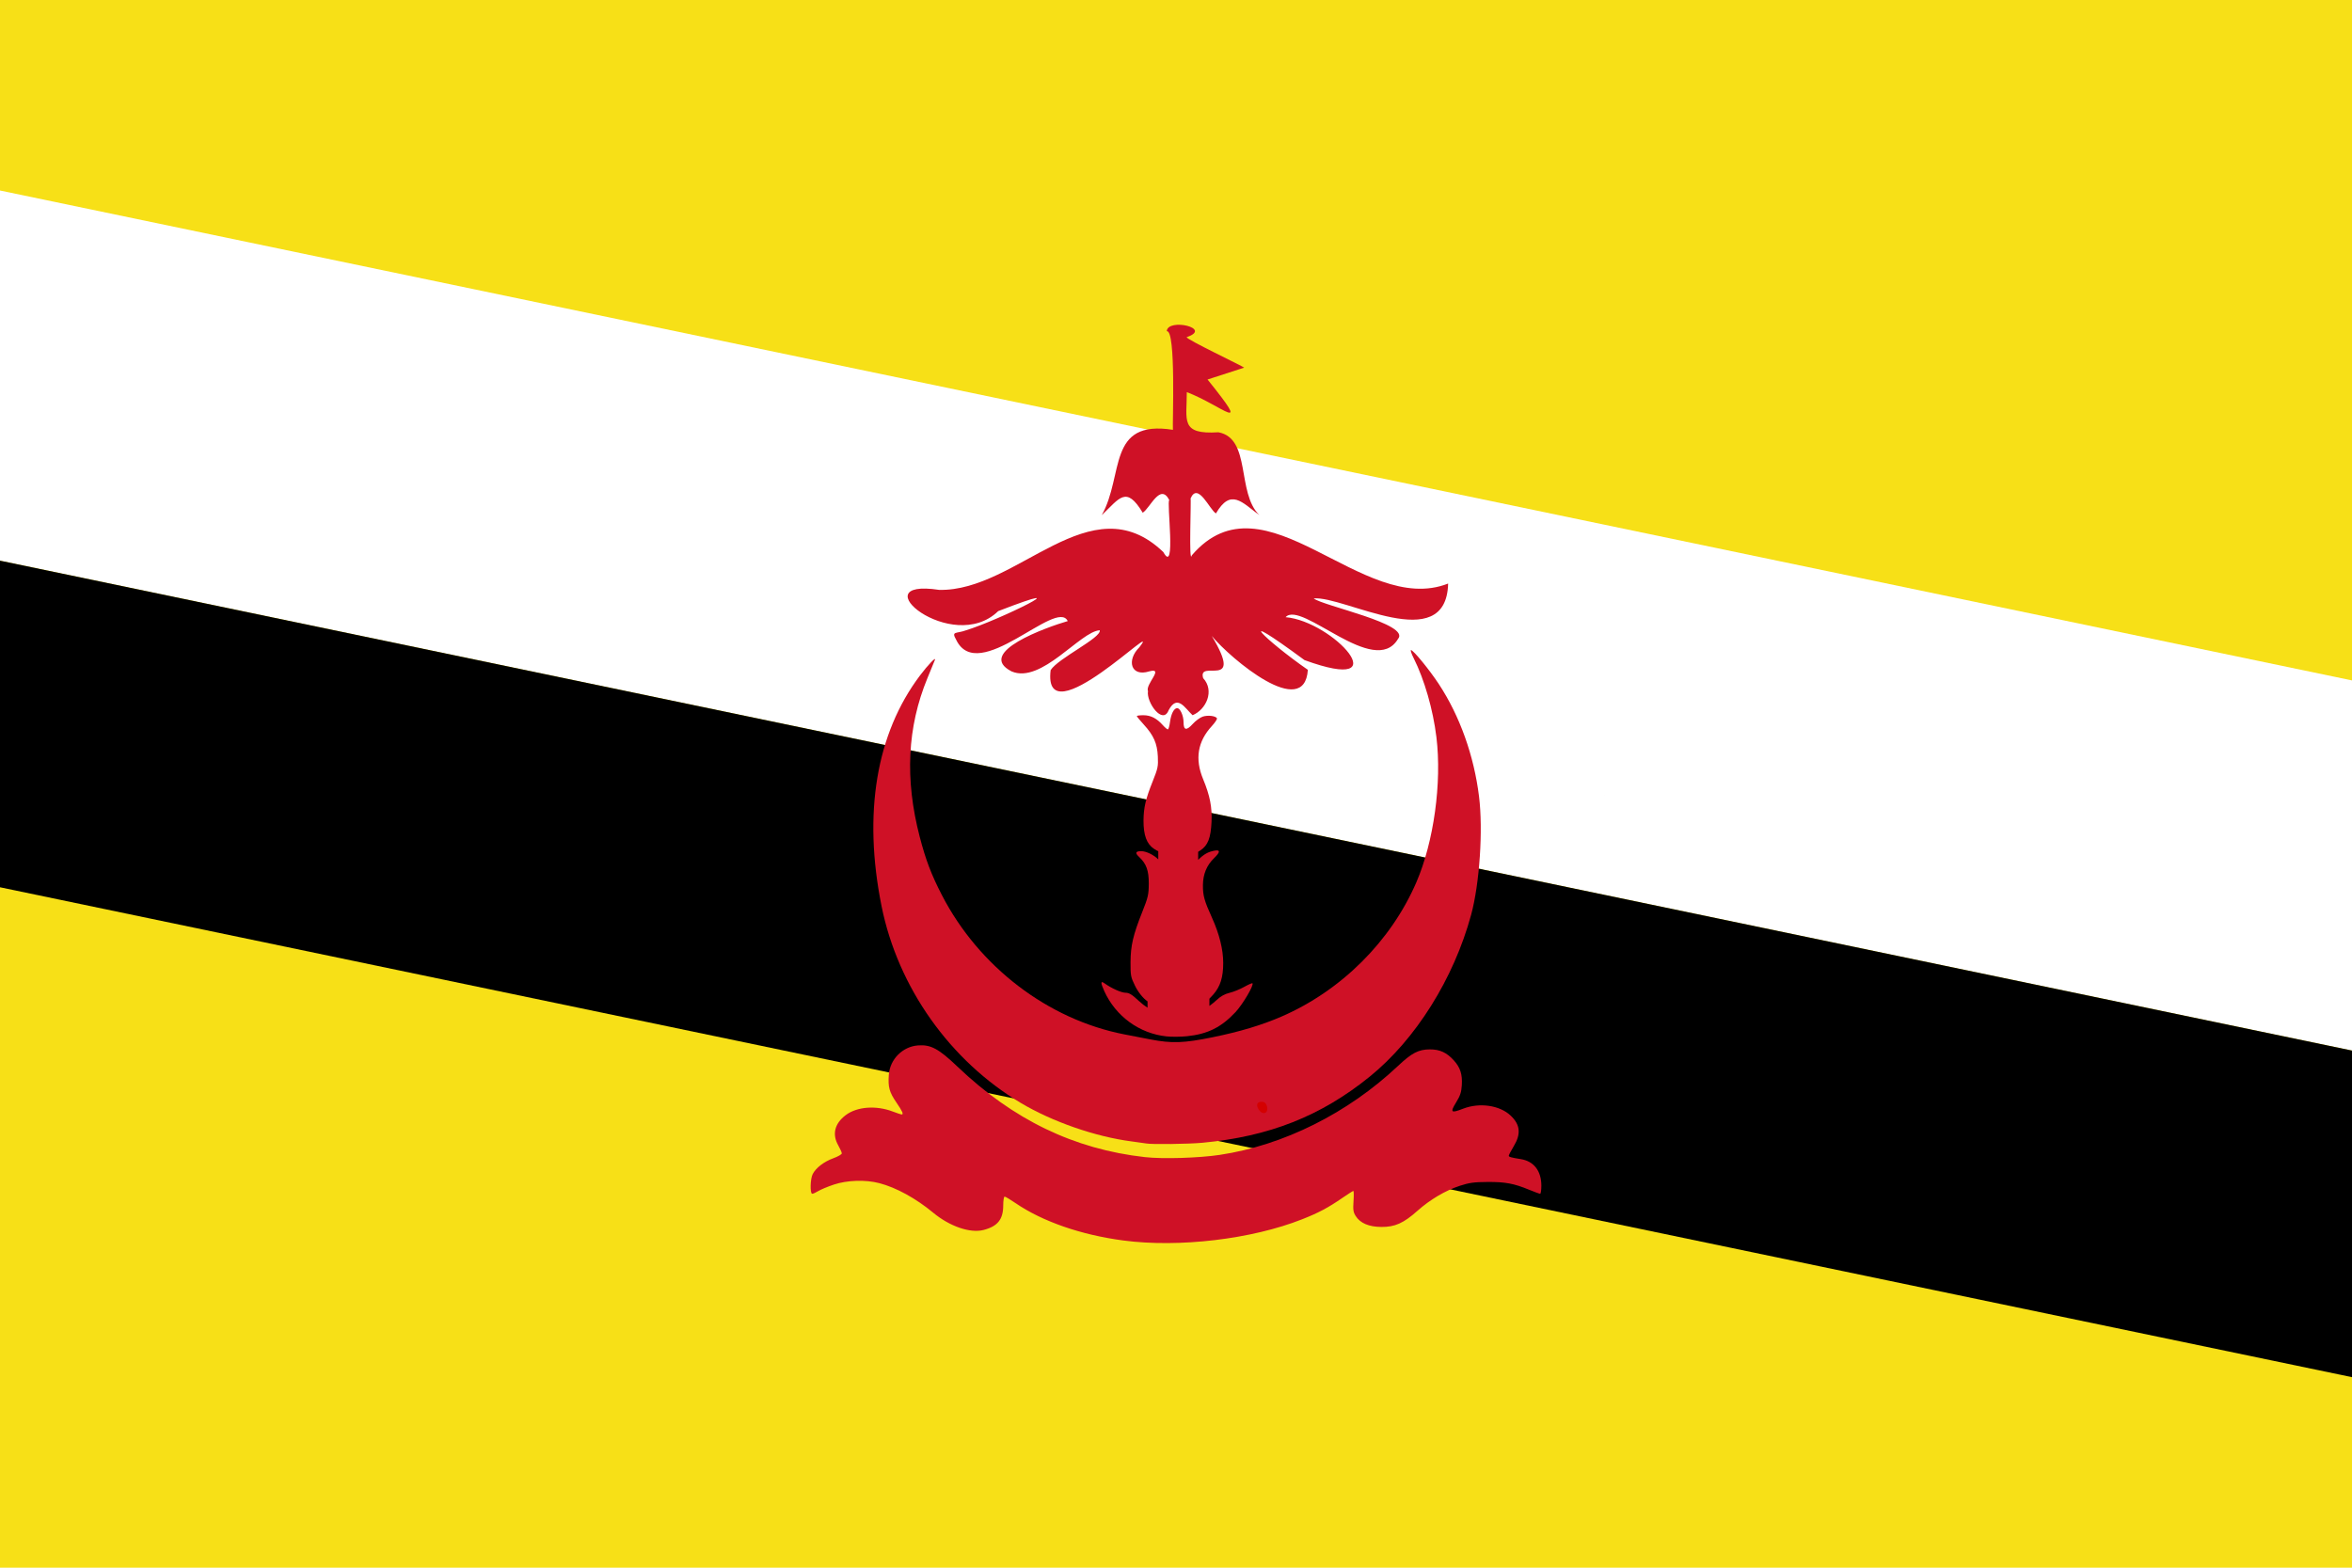 <?xml version="1.0" encoding="utf-8"?>
<!-- Generator: Adobe Illustrator 26.0.1, SVG Export Plug-In . SVG Version: 6.00 Build 0)  -->
<svg version="1.1" id="Layer_1" xmlns="http://www.w3.org/2000/svg" xmlns:xlink="http://www.w3.org/1999/xlink" x="0px" y="0px"
	 viewBox="0 0 600 400" enable-background="new 0 0 600 400" xml:space="preserve">
<rect fill="#F7E017" width="600" height="400"/>
<polygon fill="#FFFFFF" points="0,143.056 600,268.056 600,173.611 0,48.611 "/>
<polygon points="0,226.389 600,351.389 600,268.056 0,143.056 "/>
<path fill-rule="evenodd" clip-rule="evenodd" fill="#CF1126" d="M286.524,316.509c-10.758-1.424-20.619-4.85-27.469-9.54
	c-1.329-0.908-2.574-1.652-2.772-1.652c-0.198,0-0.358,1.009-0.358,2.26c-0.003,3.543-1.426,5.322-5.005,6.25
	c-3.423,0.887-8.642-0.903-12.877-4.416c-4.381-3.638-9.442-6.413-13.726-7.528c-3.529-0.919-8.212-0.773-11.594,0.363
	c-1.57,0.526-3.363,1.272-3.982,1.655c-0.622,0.383-1.313,0.694-1.535,0.694c-0.602,0-0.515-3.808,0.114-5.021
	c0.825-1.598,2.867-3.169,5.241-4.034c1.199-0.437,2.183-1.001,2.183-1.253c0-0.249-0.404-1.163-0.9-2.028
	c-1.612-2.819-0.95-5.553,1.86-7.701c2.881-2.2,7.75-2.58,12.058-0.942c1.085,0.413,2.094,0.749,2.243,0.749
	c0.565,0,0.219-0.789-1.337-3.065c-1.803-2.634-2.159-3.933-1.931-7.064c0.285-3.971,3.521-7.212,7.481-7.5
	c3.234-0.233,5.247,0.851,10.015,5.401c14.253,13.59,29.747,21.075,47.819,23.104c4.56,0.512,13.737,0.235,19.119-0.573
	c16.263-2.449,32.647-10.625,45.442-22.678c3.543-3.34,5.247-4.224,8.155-4.235c2.528-0.008,4.297,0.806,6.109,2.81
	c1.651,1.828,2.21,3.57,2.031,6.351c-0.111,1.785-0.404,2.661-1.465,4.389c-1.565,2.553-1.299,2.789,1.799,1.581
	c4.191-1.627,9.351-0.876,12.136,1.769c2.45,2.328,2.681,4.655,0.778,7.812c-0.694,1.156-1.264,2.241-1.264,2.412
	c0,0.317,0.529,0.467,3.071,0.876c3.328,0.531,5.238,3.008,5.238,6.787c0,1.128-0.138,2.053-0.312,2.053
	c-0.171,0-1.43-0.461-2.8-1.025c-3.881-1.601-6.087-2.016-10.615-1.986c-3.453,0.019-4.644,0.185-7.044,0.966
	c-3.69,1.204-7.626,3.526-10.837,6.391c-3.537,3.155-5.764,4.151-9.212,4.118c-3.199-0.03-5.387-0.96-6.543-2.789
	c-0.616-0.976-0.706-1.574-0.556-3.778c0.098-1.441,0.081-2.618-0.041-2.618c-0.119,0-1.367,0.79-2.77,1.758
	c-3.686,2.537-6.041,3.79-10.262,5.461C319.331,316.192,300.751,318.394,286.524,316.509L286.524,316.509z"/>
<path fill-rule="evenodd" clip-rule="evenodd" fill="#CF1126" d="M349.639,285.992c-0.86-1.31-0.344-2.892,0.944-2.892
	c0.762,0,0.911,0.188,1.001,1.283c0.079,0.914-0.094,1.467-0.602,1.926C350.293,286.933,350.249,286.922,349.639,285.992
	L349.639,285.992z"/>
<path fill-rule="evenodd" clip-rule="evenodd" fill="#CF1126" d="M244.135,285.989c-0.323-0.838,0.133-1.625,0.941-1.625
	c0.741,0,0.917,0.548,0.515,1.598C245.312,286.683,244.409,286.703,244.135,285.989L244.135,285.989z"/>
<path fill-rule="evenodd" clip-rule="evenodd" fill="#CF1126" d="M292.412,291.759c-0.298-0.057-2.004-0.299-3.792-0.532
	c-9.209-1.204-20.163-5.013-28.192-9.795c-18.121-10.794-31.372-29.522-35.542-50.228c-4.763-23.668-1.37-44.03,9.812-58.865
	c2.037-2.702,4.185-4.935,3.787-3.936c-0.119,0.296-0.969,2.365-1.885,4.598c-5.167,12.538-5.81,25.795-1.967,40.557
	c1.522,5.846,2.951,9.603,5.642,14.819c9.422,18.276,27.07,31.755,46.539,35.544c1.59,0.309,4.595,0.89,6.681,1.291
	c5.482,1.053,8.466,0.947,15.88-0.564c6.926-1.411,12.508-3.09,17.532-5.268c15.242-6.611,27.911-19.225,34.405-34.261
	c4.446-10.294,6.538-25.401,5.121-37.028c-0.854-7.026-3.068-14.717-5.794-20.142c-0.575-1.142-0.887-2.078-0.694-2.078
	c0.6,0,4.731,5.054,7.148,8.74c5.325,8.128,8.925,18.216,10.21,28.614c1.061,8.547,0.144,22.241-2.015,30.181
	c-4.435,16.315-14.144,31.803-25.887,41.312c-12.443,10.072-25.657,15.288-42.719,16.865
	C303.103,291.913,293.774,292.03,292.412,291.759L292.412,291.759z"/>
<path fill-rule="evenodd" clip-rule="evenodd" fill="#D40000" d="M321.102,283.103c-0.751-1.147-0.434-1.988,0.751-1.988
	c0.651,0,1.022,0.263,1.264,0.898C323.844,283.927,322.217,284.806,321.102,283.103L321.102,283.103z"/>
<path fill-rule="evenodd" clip-rule="evenodd" fill="#CF1126" d="M278.074,274.378c-0.141-0.366,0.033-0.786,0.444-1.087
	c0.573-0.418,0.754-0.415,1.194,0.024c0.285,0.285,0.418,0.773,0.299,1.088C279.723,275.152,278.364,275.135,278.074,274.378
	L278.074,274.378z"/>
<path fill-rule="evenodd" clip-rule="evenodd" fill="#CF1126" d="M352.916,258.699c-0.282-0.89,0.38-1.79,1.316-1.79
	c0.694,0,0.89,0.835,0.458,1.959C354.376,259.684,353.196,259.573,352.916,258.699L352.916,258.699z"/>
<path fill-rule="evenodd" clip-rule="evenodd" fill="#CF1126" d="M250.507,262.386c0-0.315,1.582-1.142,2.184-1.142
	c0.703,0,0.315,1.007-0.469,1.218C251.085,262.766,250.507,262.742,250.507,262.386L250.507,262.386z"/>
<path fill="#CF1126" d="M409.223,202.987c0.057,0.078,0.005,0.087,0,0.04C409.223,203.017,409.223,203,409.223,202.987
	L409.223,202.987z"/>
<path fill="#CF1126" d="M190.777,202.987c-0.057,0.078-0.006,0.087,0,0.04C190.777,203.017,190.777,203,190.777,202.987
	L190.777,202.987z"/>
<path fill-rule="evenodd" clip-rule="evenodd" fill="#CF1126" d="M369.423,148.893c-21.975,8.684-46.692-28.955-65.371-7.221
	c-0.858,2.972-0.107-14.996-0.347-14.461c1.878-4.392,4.895,2.889,6.485,3.79c3.79-6.479,6.593-2.879,11.08,0.448
	c-5.874-5.748-2.029-19.564-10.444-21.154c-9.87,0.643-8.051-3.096-8.07-10.247c9.075,3.469,16.964,11.31,5.292-3.217
	c0-0.001,9.342-3.026,9.342-3.026c-0.01-0.208-15.054-7.344-14.666-7.783c6.76-2.261-4.839-4.963-5.082-1.523
	c2.414-0.411,1.415,23.843,1.573,25.169c-16.879-2.652-12.404,11.485-18.153,21.78c4.56-4.343,6.211-7.646,10.451-0.627
	c1.921-1.215,4.475-7.717,6.784-3.206c-0.775,0.042,1.826,19.349-1.524,13.25c-18.614-17.846-37.19,10.138-57.203,9.641
	c-20.469-3.086,3.304,16.88,15.07,5.426c22.707-8.786,0.173,2.322-8.178,4.881c-2.521,0.944-3.857,0.123-2.547,2.413
	c5.613,11.704,25.624-10.727,28.466-4.754c-5.298,1.535-23.667,8.045-14.321,12.84c7.606,3.263,17.525-10.236,22.498-10.498
	c0.408,1.943-10.624,7.145-12.536,10.169c-2.188,17.793,29.257-14.337,22.615-5.811c-3.292,3.26-2.207,7.628,2.567,6.122
	c3.909-1.056-1.106,3.341-0.35,5.056c-0.477,2.809,3.76,8.746,5.267,4.862c2.243-4.182,4.167-0.512,6.109,1.278
	c3.482-1.444,5.669-6.248,2.698-9.462c-1.526-5.089,10.704,3.397,2.196-10.767c4.864,5.876,23.638,21.624,24.514,8.648
	c-10.672-7.398-20.013-16.605-0.864-2.486c24.479,8.933,7.32-9.925-4.813-10.948c4.012-4.439,22.665,15.634,28.666,5.564
	c3.345-3.832-19.214-8.449-21.504-10.352C342.976,151.983,368.943,167.573,369.423,148.893z"/>
<path fill-rule="evenodd" clip-rule="evenodd" fill="#CF1126" d="M319.507,250.887c-0.092-0.092-1.036,0.323-2.1,0.917
	c-1.063,0.597-2.745,1.28-3.737,1.516c-1.215,0.29-2.279,0.879-3.253,1.796c-0.549,0.518-1.214,1.052-1.895,1.55v-1.85
	c0.29-0.291,0.602-0.621,0.956-1.023c1.826-2.072,2.567-4.408,2.567-8.09c0-3.42-0.987-7.406-2.854-11.517
	c-1.977-4.362-2.341-5.667-2.322-8.344c0.021-2.781,0.96-5.056,2.837-6.874c1.617-1.567,1.644-2.213,0.079-1.915
	c-1.627,0.308-2.687,0.906-4.133,2.344v-2.054c0.187-0.117,0.387-0.246,0.592-0.382c1.888-1.248,2.621-3.119,2.819-7.194
	c0.184-3.767-0.401-6.757-2.143-10.969c-2.138-5.163-1.406-9.606,2.233-13.553c0.83-0.901,1.41-1.793,1.291-1.985
	c-0.38-0.613-2.33-0.838-3.613-0.415c-0.683,0.228-1.834,1.066-2.555,1.866c-1.608,1.777-2.347,1.647-2.347-0.417
	c0-1.698-0.862-3.608-1.627-3.608c-0.811,0-1.558,1.438-1.831,3.524c-0.135,1.042-0.388,1.896-0.559,1.896
	c-0.174,0-0.754-0.494-1.294-1.101c-1.544-1.731-3.076-2.512-4.937-2.512c-0.92,0-1.674,0.101-1.674,0.222
	c0,0.119,0.795,1.091,1.769,2.154c2.528,2.767,3.432,4.81,3.589,8.138c0.122,2.517,0.014,3.046-1.299,6.323
	c-1.806,4.511-2.33,6.744-2.352,10.013c-0.024,3.747,0.817,6.019,2.683,7.24c0.462,0.303,0.807,0.499,1.082,0.611v2.079
	c-1.13-1.142-3.075-2.098-4.351-2.098c-1.471,0-1.633,0.456-0.532,1.483c1.847,1.726,2.479,3.478,2.46,6.825
	c-0.016,2.781-0.174,3.465-1.671,7.224c-2.333,5.859-2.963,8.561-2.984,12.831c-0.019,3.375,0.06,3.782,1.156,6.012
	c0.825,1.676,2.155,3.274,3.183,3.945v1.615c-0.718-0.455-1.476-1.028-2.217-1.721c-1.744-1.631-2.483-2.089-3.375-2.089
	c-1.082,0-3.597-1.12-5.36-2.392c-1.042-0.751-1.069-0.193-0.089,1.964c2.922,6.44,8.962,10.834,15.896,11.567
	c1.292,0.135,3.638,0.114,5.217-0.046c5.263-0.543,8.751-2.279,12.378-6.163C317.058,256.223,319.941,251.321,319.507,250.887z"/>
</svg>

